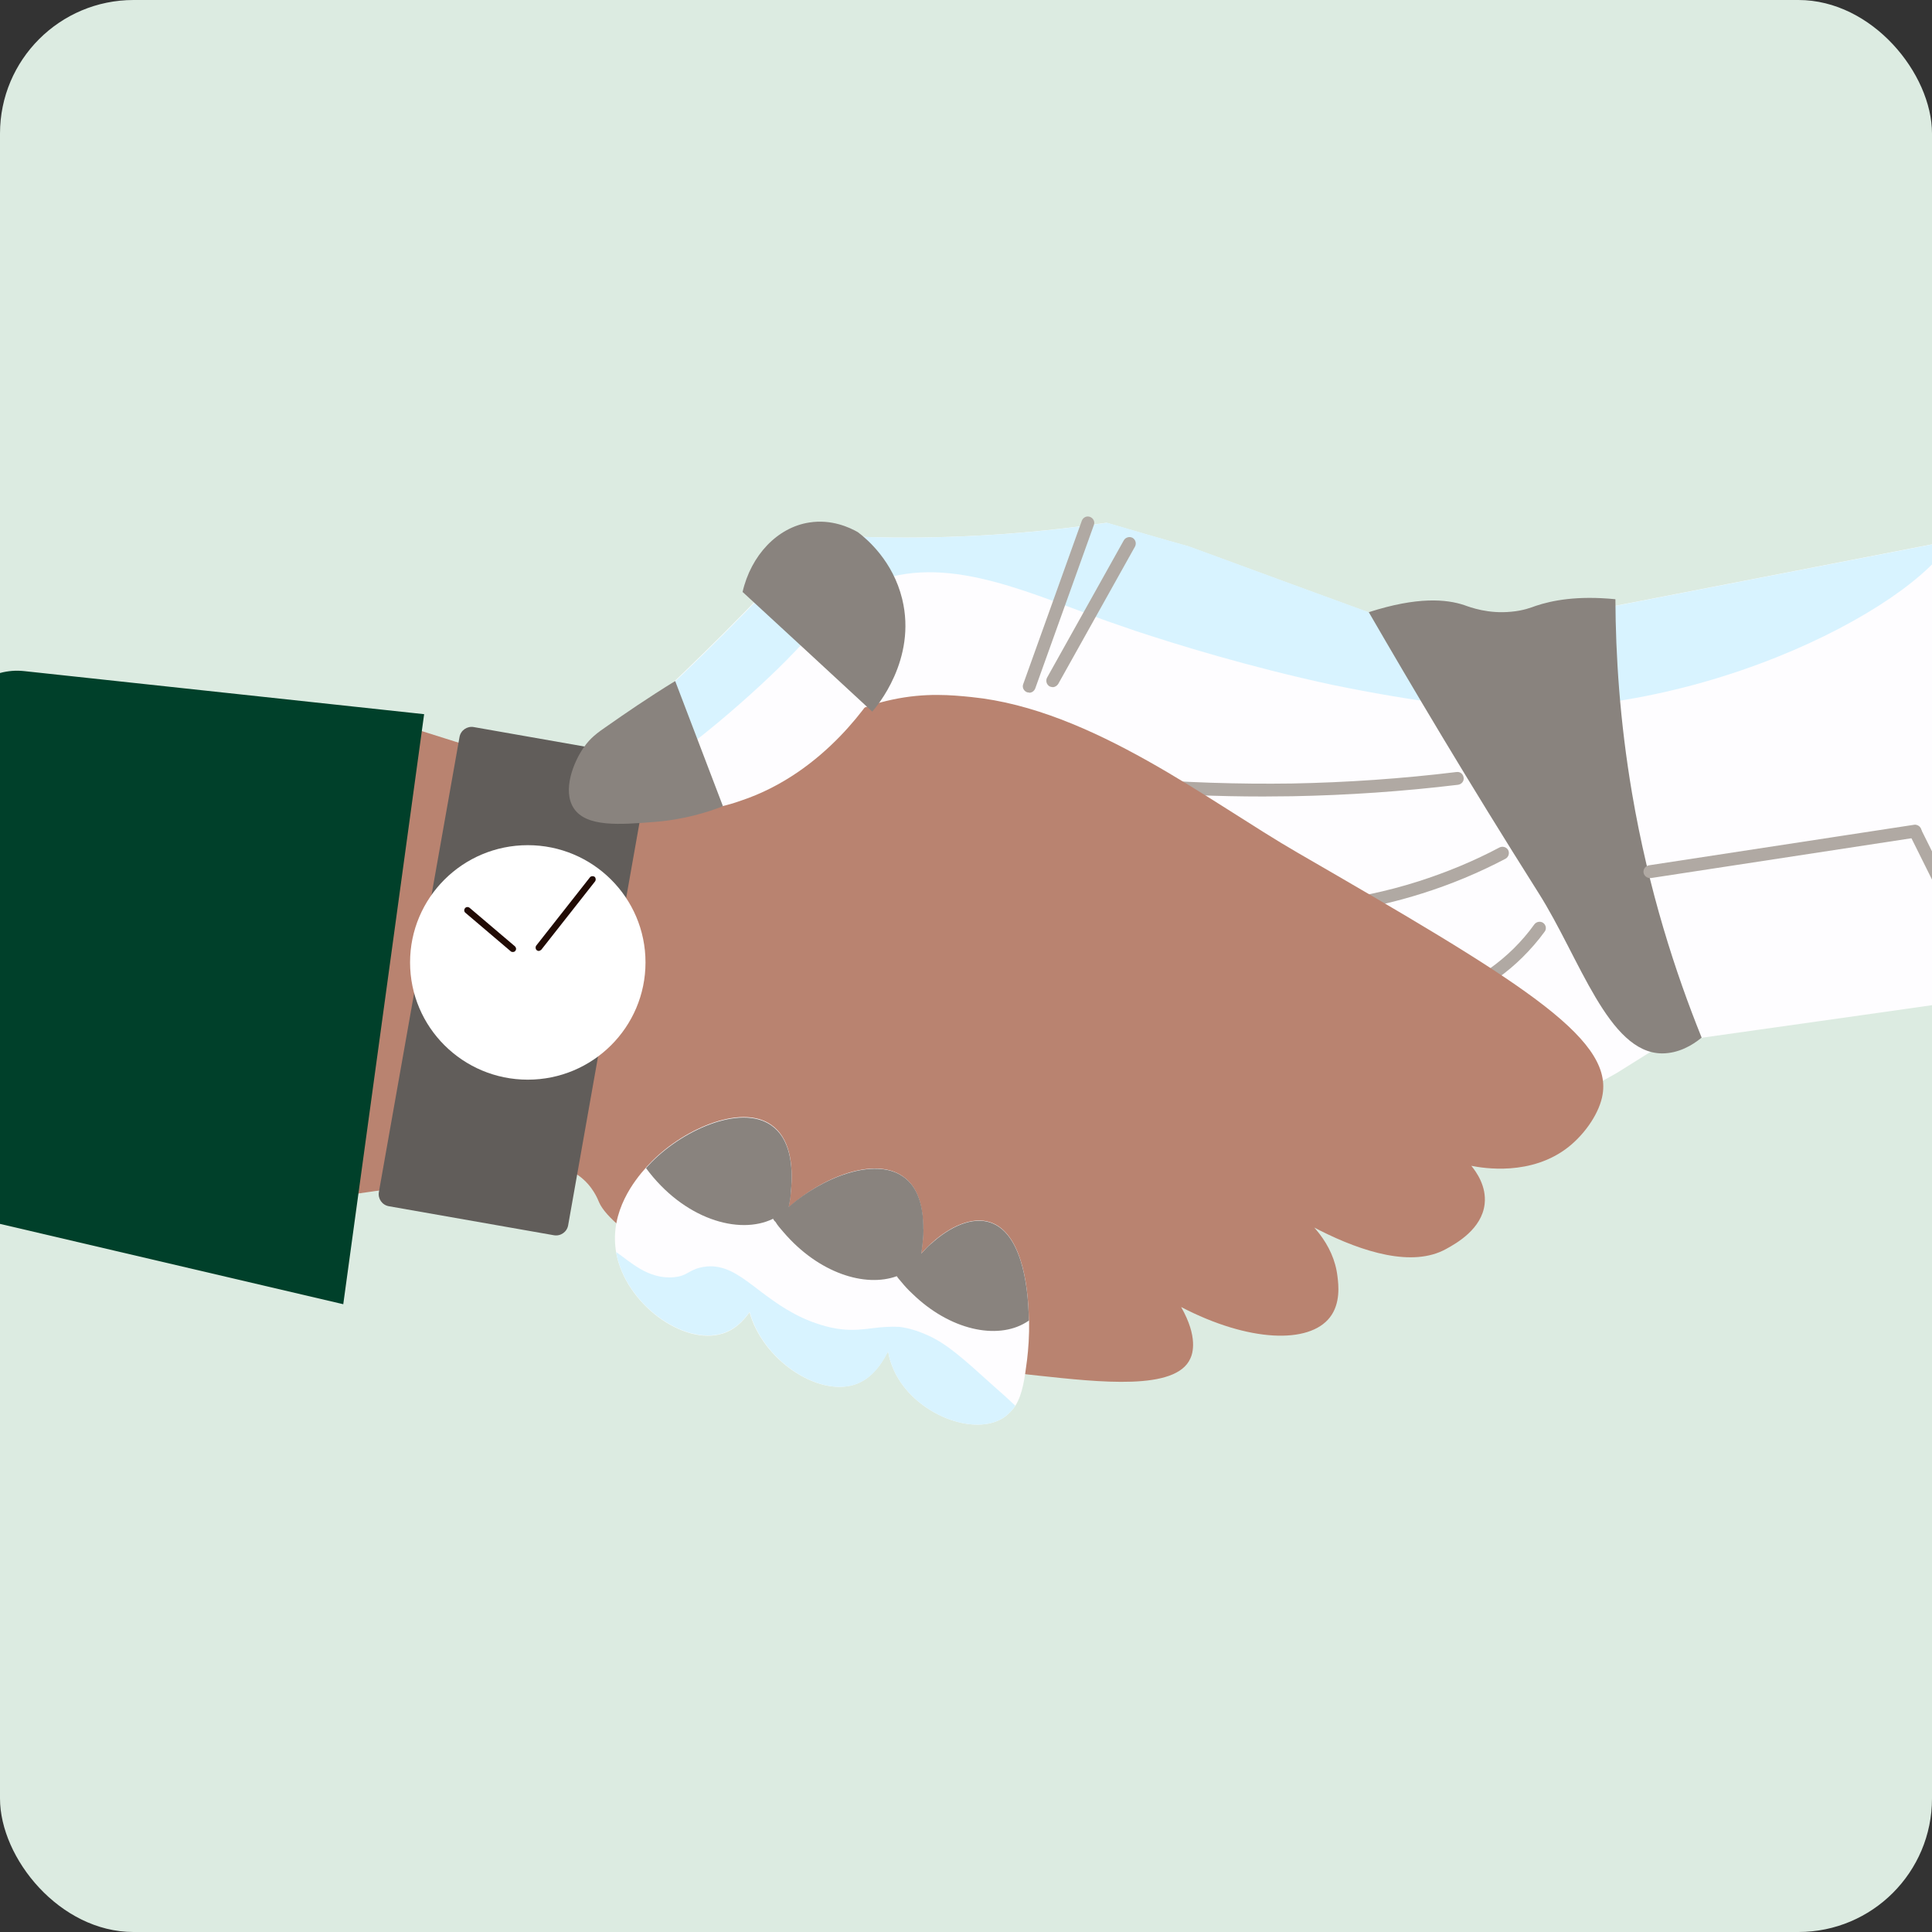 <svg width="217" height="217" viewBox="0 0 217 217" fill="none" xmlns="http://www.w3.org/2000/svg">
<rect x="0" y="0" width="217" height="217" fill="#333333" stroke="none"/>
<g clip-path="url(#clip0_5168_5605)">
<rect width="217" height="217" rx="15" fill="#DCEBE1"/>
<g clip-path="url(#clip1_5168_5605)">
<path d="M231.051 110.904C216.363 112.994 201.676 115.083 186.988 117.145C185.177 118.261 183.395 119.406 181.584 120.523C178.364 122.355 175.203 123.901 172.098 125.16C135.45 139.989 96.618 122.756 79.774 113.881C78.25 105.55 79.544 97.134 83.194 89.948C85.436 85.54 88.541 81.589 92.421 78.412C105.011 68.22 119.929 70.625 122.199 71.026C123.953 70.94 125.706 70.911 127.459 70.854C137.204 70.539 146.976 70.195 156.692 69.88C162.9 69.651 169.138 69.451 175.346 69.222C189.919 66.388 204.435 63.582 219.008 60.748C219.18 60.72 219.382 60.662 219.554 60.634C220.301 61.578 221.394 63.067 222.227 65.1C223.894 68.964 223.636 72.171 223.751 74.432C224.038 80.473 227.056 83.078 229.413 88.374C231.396 92.926 233.092 100.083 231.023 110.904H231.051Z" fill="#FEFDFF"/>
<path d="M141.889 89.462C136.859 89.462 131.8 89.261 126.798 88.832C126.396 88.803 126.108 88.46 126.137 88.059C126.166 87.658 126.54 87.4 126.913 87.4C132.949 87.887 139.072 88.088 145.108 88.002C151.259 87.887 157.497 87.458 163.59 86.713C164.021 86.656 164.338 86.942 164.395 87.343C164.452 87.744 164.165 88.088 163.763 88.145C157.612 88.889 151.345 89.319 145.137 89.433C144.045 89.433 142.981 89.462 141.889 89.462Z" fill="#B0A9A3"/>
<path d="M142.061 103.089C140.365 103.089 138.641 103.031 136.945 102.859C136.542 102.831 136.255 102.487 136.284 102.087C136.312 101.686 136.686 101.399 137.06 101.428C144.706 102.058 152.208 101.256 159.307 98.995C162.44 97.993 165.516 96.733 168.419 95.187C168.764 95.016 169.195 95.13 169.396 95.474C169.569 95.817 169.454 96.246 169.109 96.447C166.12 98.021 162.958 99.338 159.767 100.34C154.076 102.144 148.155 103.06 142.09 103.06L142.061 103.089Z" fill="#B0A9A3"/>
<path d="M157.238 114.453C156.893 114.453 156.605 114.224 156.519 113.881C156.433 113.48 156.691 113.108 157.094 113.051C162.21 112.077 166.694 109.816 170.029 106.524C170.862 105.693 171.638 104.806 172.328 103.833C172.558 103.518 173.018 103.432 173.334 103.661C173.65 103.89 173.736 104.348 173.478 104.663C172.73 105.693 171.897 106.638 171.006 107.526C167.47 111.018 162.756 113.423 157.324 114.425C157.266 114.425 157.238 114.425 157.18 114.425L157.238 114.453Z" fill="#B0A9A3"/>
<path d="M69.972 89.261C76.324 89.376 80.923 88.03 83.97 86.742C90.667 83.908 93.053 80.101 100.21 78.583C103.947 77.782 106.908 78.068 109.15 78.297C122.688 79.671 135.939 90.12 145.769 95.788C170.316 109.988 181.095 116.429 180.003 122.927C179.686 124.903 178.134 127.25 176.208 128.796C172.012 132.145 166.551 131.201 165.257 130.943C165.803 131.602 166.982 133.233 166.752 135.237C166.436 138.043 163.59 139.646 162.44 140.276C154.852 144.513 139.992 133.147 139.072 132.403C139.56 132.575 149.362 135.982 150.224 143.367C150.339 144.284 150.598 146.402 149.362 147.977C147.034 150.954 140.308 150.782 132.662 146.803C134.588 150.181 133.955 152.042 133.697 152.586C132.087 156.221 123.521 155.248 116.565 154.504C110.213 153.845 105.068 152.643 100.498 151.383C78.854 145.486 68.621 138.1 67.299 135.065C67.155 134.722 66.58 133.205 65.057 132.088C64.051 131.344 62.987 131.029 62.24 130.915C53.215 132.203 44.189 133.491 35.135 134.779C36.572 116.4 38.009 97.993 39.446 79.614C49.622 82.82 59.797 86.026 69.972 89.261Z" fill="#B98370"/>
<path d="M38.555 146.488C21.827 142.566 5.127 138.672 -11.602 134.75C-13.183 134.378 -14.39 133.176 -14.822 131.63C-15.425 129.426 -15.971 126.649 -16 123.471C-16.086 117.288 -14.275 112.679 -13.557 110.761C-11.344 104.92 -8.67 95.846 -5.221 81.016C-4.388 77.409 -0.967 74.976 2.712 75.377C17.688 76.98 32.663 78.612 47.638 80.215L38.555 146.488Z" fill="#00402A"/>
<path d="M71.752 84.923L53.212 81.664C52.461 81.532 51.746 82.031 51.613 82.778L42.555 133.89C42.423 134.637 42.924 135.35 43.674 135.482L62.214 138.741C62.965 138.873 63.681 138.374 63.813 137.627L72.871 86.515C73.004 85.768 72.503 85.055 71.752 84.923Z" fill="#615D5A"/>
<path d="M72.502 108.098C72.502 115.37 66.581 121.267 59.28 121.267C51.979 121.267 46.058 115.37 46.058 108.098C46.058 100.827 51.979 94.929 59.28 94.929C66.581 94.929 72.502 100.827 72.502 108.098Z" fill="white"/>
<path d="M57.584 106.925C57.584 106.925 57.411 106.925 57.354 106.839L52.266 102.516C52.123 102.401 52.094 102.172 52.238 102.001C52.352 101.858 52.583 101.829 52.755 101.972L57.843 106.295C57.986 106.438 58.015 106.638 57.871 106.81C57.814 106.896 57.699 106.925 57.613 106.925H57.584Z" fill="#210B04"/>
<path d="M60.516 106.81C60.516 106.81 60.372 106.81 60.286 106.724C60.142 106.61 60.113 106.381 60.228 106.209L66.264 98.537C66.379 98.394 66.609 98.365 66.782 98.479C66.925 98.594 66.954 98.823 66.839 98.995L60.803 106.667C60.803 106.667 60.631 106.81 60.516 106.81Z" fill="#210B04"/>
<path d="M88.828 133.892C88.799 134.436 88.684 135.008 88.569 135.581C88.426 136.583 88.196 137.527 87.995 138.386C87.42 140.505 86.701 142.451 86.04 143.854C85.81 144.283 85.638 144.713 85.436 145.114C85.034 145.944 84.632 146.688 84.2 147.375C83.396 148.492 82.476 149.379 81.182 149.78C76.813 151.183 70.231 146.488 69.196 140.648C69.196 140.562 69.168 140.505 69.168 140.419C68.506 136.01 71.323 132.517 72.559 131.143C72.674 131 72.789 130.886 72.847 130.828C76.411 126.964 83.137 123.901 86.615 126.334C88.684 127.765 89.144 130.685 88.828 133.863V133.892Z" fill="#FEFDFF"/>
<path d="M103.717 137.985C103.717 138.873 103.602 139.846 103.459 140.82C103.43 141.077 103.372 141.278 103.344 141.535C103.114 142.795 102.798 144.083 102.453 145.257C102.021 146.688 101.504 147.976 101.044 149.064C100.987 149.236 100.9 149.436 100.814 149.608C100.441 150.352 100.124 151.125 99.722 151.813C98.831 153.53 97.71 154.962 95.928 155.534C91.789 156.822 85.638 152.729 84.172 147.347C84.057 146.946 83.999 146.602 83.913 146.201C83.798 145.4 83.798 144.656 83.884 143.94C84.172 140.848 86.011 138.443 87.046 137.212C87.276 136.955 87.448 136.754 87.592 136.611C87.88 136.296 88.196 136.01 88.541 135.667C92.249 132.26 98.17 129.884 101.389 132.117C103.085 133.262 103.689 135.466 103.689 137.985H103.717Z" fill="#FEFDFF"/>
<path d="M115.589 148.32C115.617 150.009 115.502 151.555 115.359 152.729C115.1 154.675 114.899 156.536 114.036 157.91C113.72 158.368 113.318 158.798 112.858 159.141C109.552 161.489 102.683 158.884 100.412 153.931C100.096 153.215 99.866 152.528 99.751 151.813C99.578 150.839 99.578 149.952 99.665 149.093C99.894 147.003 100.613 145.314 100.929 144.627C101.044 144.398 101.102 144.226 101.245 144.026C101.475 143.568 101.705 143.138 102.05 142.652C102.453 141.993 102.913 141.392 103.459 140.82C103.832 140.419 104.177 140.018 104.58 139.675C106.707 137.728 109.236 136.583 111.277 137.298C114.554 138.444 115.502 143.797 115.56 148.32H115.589Z" fill="#FEFDFF"/>
<path d="M114.036 157.91C113.72 158.368 113.318 158.798 112.858 159.141C109.552 161.489 102.683 158.884 100.412 153.931C100.096 153.215 99.866 152.528 99.751 151.813C98.86 153.53 97.739 154.962 95.957 155.534C91.817 156.822 85.666 152.729 84.201 147.347C83.396 148.463 82.476 149.351 81.182 149.751C76.813 151.154 70.231 146.459 69.196 140.619C70.72 141.65 72.789 143.74 75.721 143.453C77.187 143.31 77.273 142.709 78.682 142.365C80.665 141.907 82.217 142.68 83.913 143.911C84.43 144.283 84.919 144.656 85.436 145.056C87.19 146.373 89.259 147.891 92.105 148.778C95.64 149.894 97.48 149.093 99.665 149.036C100.096 149.007 100.527 149.007 101.044 149.036C101.935 149.15 102.941 149.408 104.206 149.98C106.362 150.954 108.086 152.5 111.536 155.62C112.513 156.479 113.347 157.223 114.036 157.882V157.91Z" fill="#D8F3FF"/>
<path d="M88.828 133.892C88.799 134.436 88.684 135.008 88.569 135.581C88.167 136.01 87.736 136.382 87.276 136.669C87.132 136.754 86.988 136.84 86.816 136.898C82.993 138.758 76.784 136.926 72.559 131.201C72.674 131.058 72.789 130.943 72.847 130.886C76.411 127.021 83.137 123.958 86.615 126.391C88.684 127.823 89.144 130.743 88.828 133.92V133.892Z" fill="#89837E"/>
<path d="M104.608 139.674C104.292 140.362 103.89 140.991 103.372 141.535C102.97 141.965 102.539 142.365 102.079 142.652C101.993 142.738 101.935 142.766 101.849 142.795C101.475 143.024 101.13 143.196 100.728 143.339C97.192 144.627 91.961 143.024 87.994 138.386C87.678 138.014 87.333 137.642 87.103 137.241C86.96 137.127 86.873 136.983 86.816 136.869C87.247 136.039 87.908 135.008 88.828 133.892C88.799 134.436 88.684 135.008 88.569 135.581C92.277 132.289 98.198 129.912 101.418 132.145C103.114 133.29 103.717 135.495 103.717 138.014C103.717 138.901 103.602 139.875 103.458 140.848C103.832 140.447 104.177 140.047 104.579 139.703L104.608 139.674Z" fill="#89837E"/>
<path d="M115.588 148.32C115.588 148.32 115.329 148.463 115.214 148.549C111.995 150.496 106.706 149.436 102.452 145.285C102.021 144.885 101.619 144.455 101.274 144.026C101.101 143.797 100.871 143.596 100.728 143.339C100.498 143.081 100.325 142.823 100.153 142.594C100.728 141.621 101.561 140.304 102.855 138.902C103.142 138.615 103.401 138.3 103.717 138.014C103.717 138.902 103.602 139.875 103.458 140.848C103.832 140.447 104.177 140.047 104.579 139.703C106.706 137.756 109.236 136.611 111.277 137.327C114.553 138.472 115.502 143.825 115.559 148.349L115.588 148.32Z" fill="#89837E"/>
<path d="M161.09 71.455C157.267 73.258 153.444 75.091 149.621 76.923C145.079 79.041 140.567 81.188 136.054 83.364C129.299 80.816 122.573 78.297 115.818 75.778C110.242 76.035 104.666 76.293 99.118 76.522C98.026 78.326 92.766 86.771 83.166 89.948C81.728 90.463 80.176 90.807 78.538 91.036C75.29 91.466 69.426 91.551 67.012 89.719C66.581 89.404 66.264 89.004 66.063 88.546C64.827 85.282 72.013 81.016 86.442 65.844C88.799 63.41 90.668 61.349 91.818 60.061C94.491 60.233 97.25 60.347 100.153 60.376C108.949 60.462 117.026 59.775 124.269 58.716C127.345 59.603 130.392 60.519 133.496 61.378C141.199 64.212 148.931 67.046 156.692 69.88C158.129 70.424 159.624 70.911 161.061 71.455H161.09Z" fill="#FEFDFF"/>
<path d="M219.065 60.748C215.127 68.134 189.229 82.162 163.504 79.213C158.847 78.669 154.133 77.839 149.649 76.923C140.337 74.919 132.087 72.371 127.517 70.854C125.16 70.052 123.809 69.565 123.809 69.565C114.467 66.13 105.298 61.893 97.02 65.901C93.312 67.647 93.168 69.451 87.391 75.091C82.763 79.614 72.645 88.402 67.098 89.719C66.667 89.404 66.35 89.004 66.149 88.546C64.913 85.282 72.099 81.016 86.528 65.844C88.885 63.41 90.754 61.349 91.903 60.061C94.577 60.233 97.336 60.347 100.239 60.376C109.035 60.462 117.112 59.775 124.355 58.716C127.431 59.603 130.477 60.519 133.582 61.378C141.285 64.212 149.017 67.046 156.778 69.88C162.986 69.651 169.224 69.451 175.432 69.222C190.005 66.388 204.521 63.582 219.094 60.748H219.065Z" fill="#D8F3FF"/>
<path d="M83.424 66.502C88.282 70.968 93.111 75.434 97.969 79.929C98.428 79.413 102.999 74.089 101.332 67.275C100.297 63.039 97.422 60.577 96.359 59.775C95.468 59.26 93.398 58.286 90.898 58.687C87.333 59.231 84.344 62.352 83.395 66.531L83.424 66.502Z" fill="#89837E"/>
<path d="M81.211 90.549C79.544 91.208 76.842 92.067 73.45 92.324C69.714 92.611 65.833 92.954 64.425 90.75C63.16 88.775 64.396 85.626 65.575 83.937C66.293 82.906 67.04 82.333 68.305 81.475C70.145 80.186 72.674 78.44 75.836 76.493L81.211 90.578V90.549Z" fill="#89837E"/>
<path d="M153.76 68.793C158.387 76.78 164.797 87.63 172.817 100.312C177.444 107.612 180.635 118.261 186.671 118.318C188.539 118.318 190.092 117.402 191.126 116.543C188.195 109.272 185.176 100.054 183.308 89.09C181.928 80.959 181.469 73.602 181.44 67.304C177.128 66.875 174.311 67.447 172.501 68.048C171.954 68.249 171.063 68.592 169.741 68.707C167.154 68.965 165.171 68.22 164.452 67.963C162.469 67.304 159.221 66.989 153.731 68.764L153.76 68.793Z" fill="#89837E"/>
<path d="M115.588 77.781C115.588 77.781 115.416 77.782 115.358 77.753C114.984 77.61 114.783 77.209 114.927 76.837L121.509 58.487C121.653 58.114 122.055 57.914 122.429 58.057C122.803 58.2 123.004 58.601 122.86 58.973L116.278 77.323C116.163 77.61 115.904 77.81 115.588 77.81V77.781Z" fill="#B0A9A3"/>
<path d="M118.233 77.18C118.233 77.18 118.003 77.152 117.888 77.094C117.543 76.894 117.428 76.465 117.6 76.121L126.223 60.691C126.425 60.347 126.856 60.233 127.201 60.405C127.546 60.605 127.66 61.034 127.488 61.378L118.865 76.808C118.721 77.037 118.491 77.18 118.233 77.18Z" fill="#B0A9A3"/>
<path d="M185.32 98.622C184.975 98.622 184.659 98.365 184.602 98.021C184.544 97.621 184.803 97.277 185.205 97.191L214.984 92.639C215.357 92.582 215.731 92.84 215.817 93.24C215.875 93.641 215.616 93.985 215.214 94.071L185.435 98.622C185.435 98.622 185.349 98.622 185.32 98.622Z" fill="#B0A9A3"/>
<path d="M224.297 112.593C224.038 112.593 223.78 112.45 223.665 112.192L214.467 93.699C214.294 93.355 214.438 92.926 214.783 92.754C215.156 92.582 215.559 92.725 215.731 93.069L224.929 111.562C225.102 111.906 224.958 112.335 224.613 112.507C224.498 112.564 224.412 112.593 224.297 112.593Z" fill="#B0A9A3"/>
</g>
</g>
<defs>
<clipPath id="clip0_5168_5605">
<rect width="217" height="217" rx="15" fill="white"/>
</clipPath>
<clipPath id="clip1_5168_5605">
<rect width="248" height="102" fill="white" transform="translate(-16 58)"/>
</clipPath>
</defs>
</svg>
